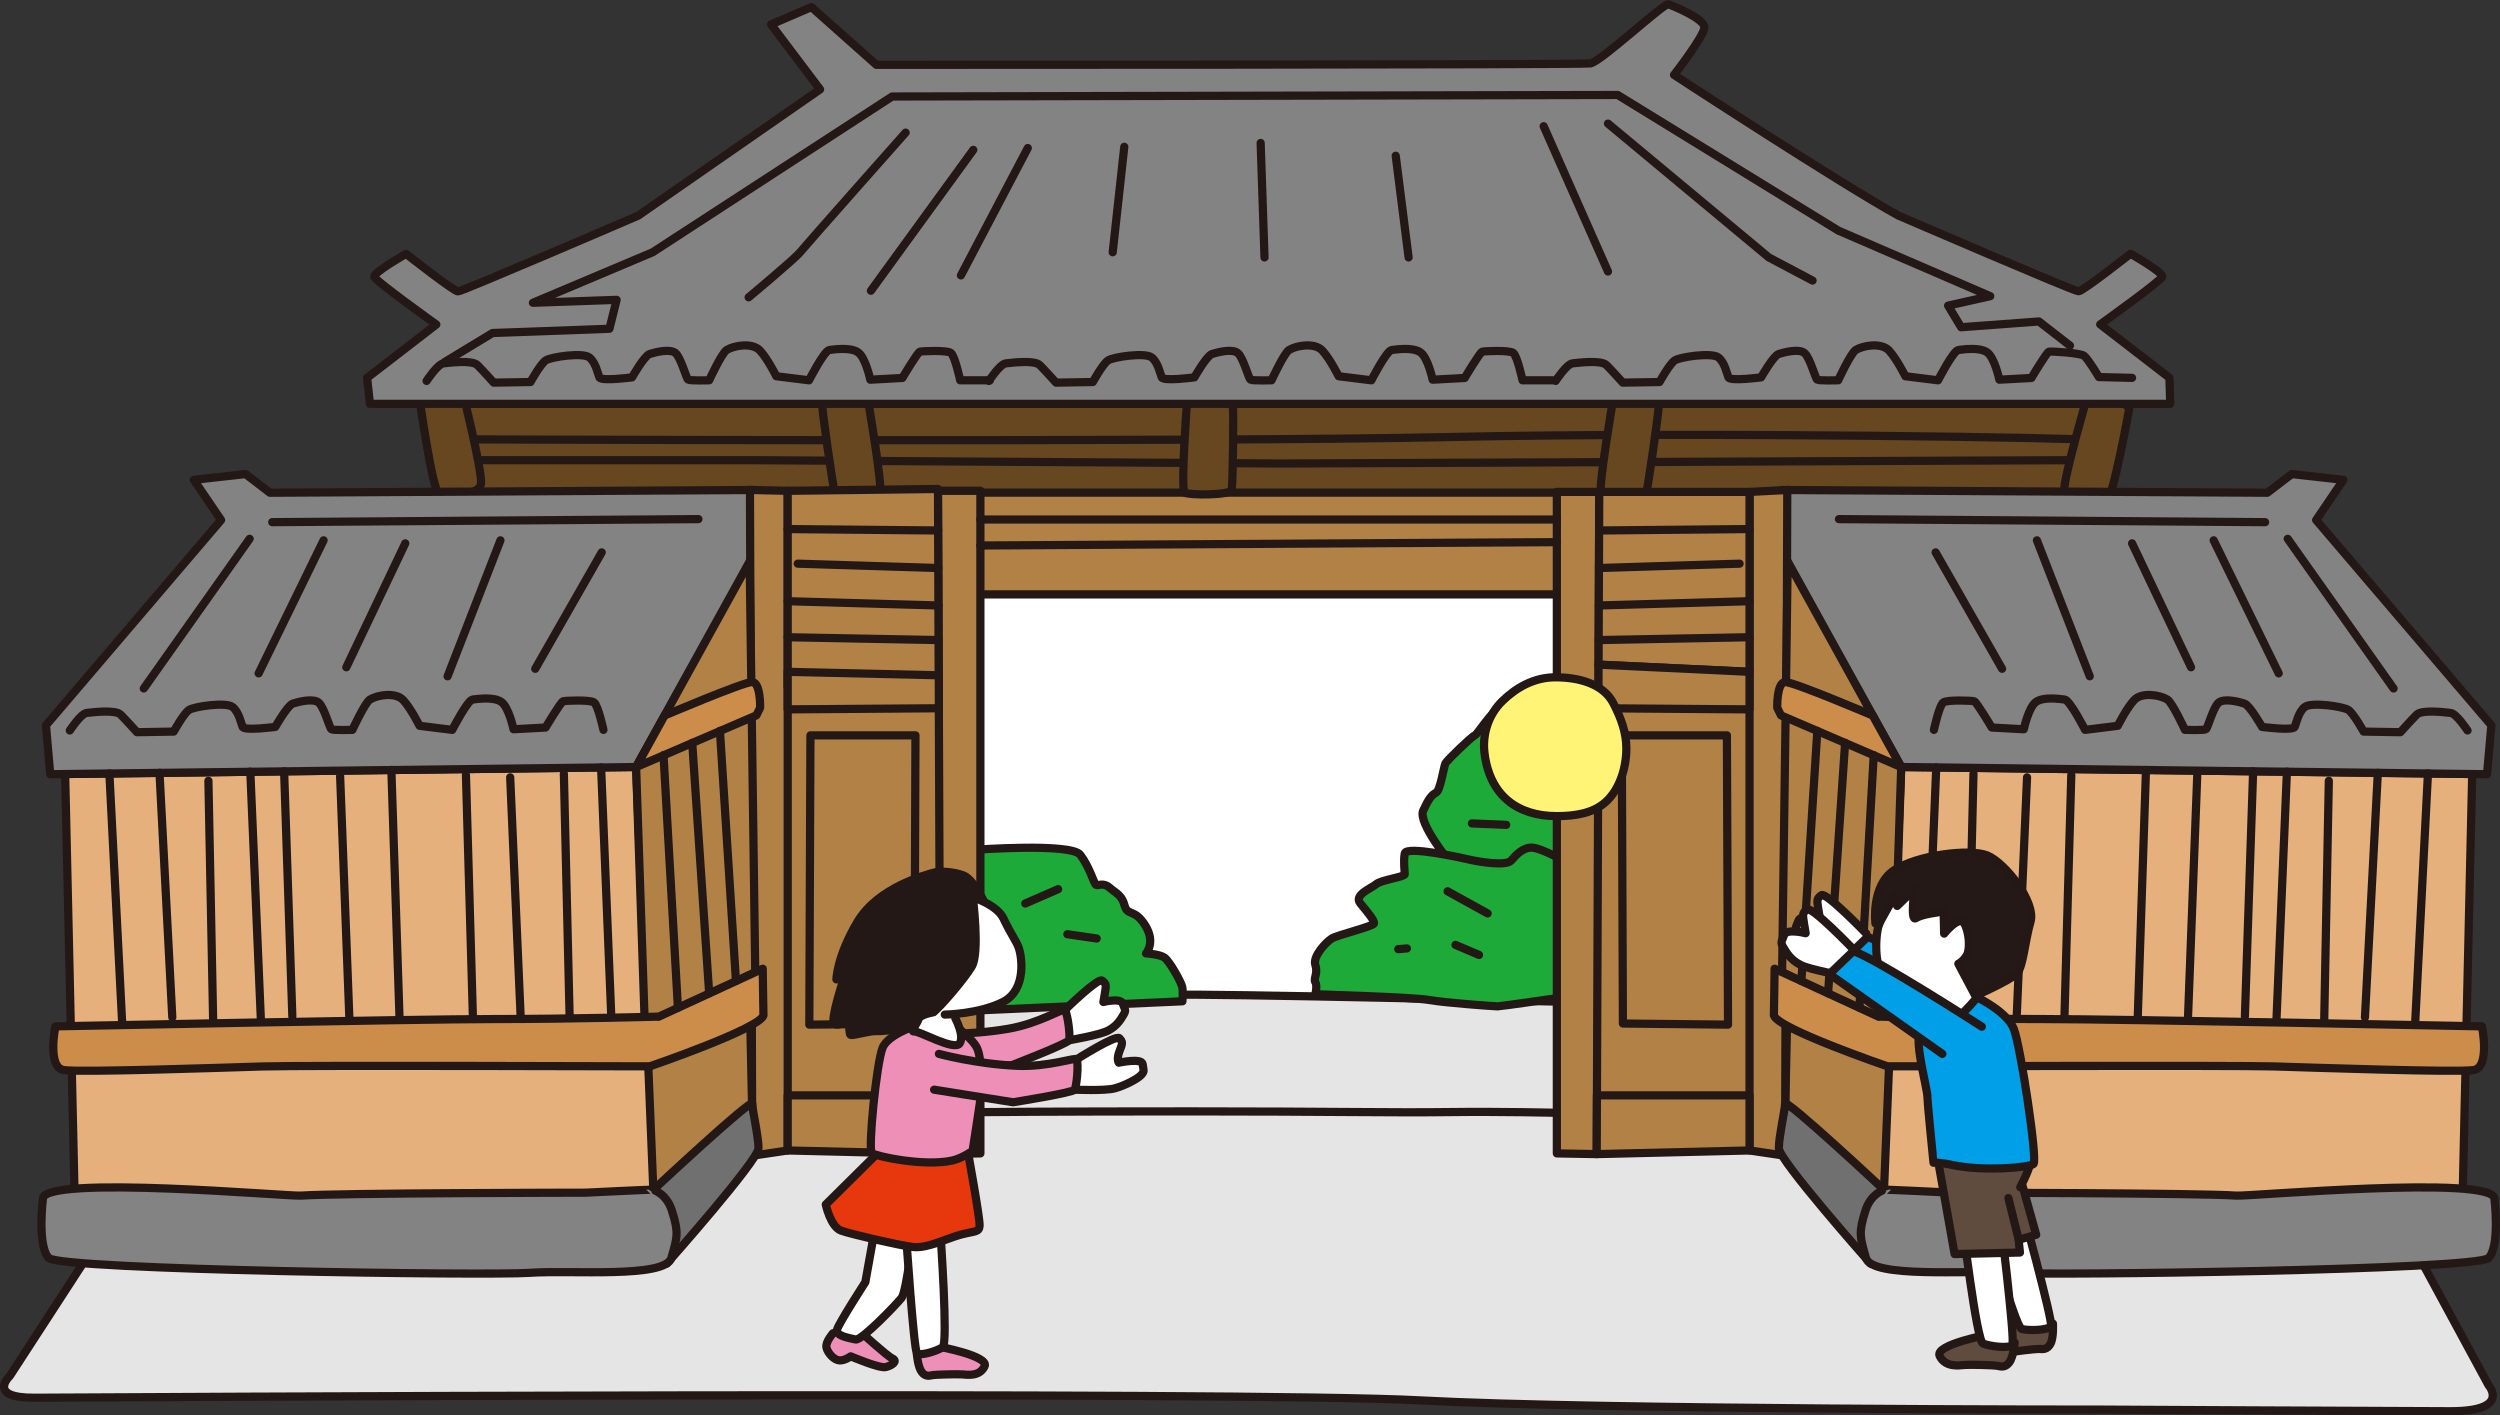 <?xml version="1.0" encoding="UTF-8"?><svg id="_レイヤー_2" xmlns="http://www.w3.org/2000/svg" viewBox="0 0 246.38 139.48"><rect x="0" y="0" width="246.38" height="139.48" fill="#333333" stroke="none"/><defs><style>.cls-1{fill:#cc8d4a;}.cls-1,.cls-2,.cls-3,.cls-4,.cls-5,.cls-6,.cls-7,.cls-8,.cls-9,.cls-10,.cls-11,.cls-12,.cls-13,.cls-14,.cls-15,.cls-16,.cls-17{stroke:#231815;stroke-linecap:round;stroke-linejoin:round;stroke-width:.81px;}.cls-2{fill:#241916;}.cls-3{fill:#fff476;}.cls-4{fill:none;}.cls-5{fill:#604c3f;}.cls-6{fill:#664720;}.cls-7{fill:#e5b07b;}.cls-8{fill:#717071;}.cls-9{fill:#009fe8;}.cls-10{fill:#e5e5e6;}.cls-11{fill:#231815;}.cls-12{fill:#b28146;}.cls-13{fill:#1eaa39;}.cls-14{fill:#838383;}.cls-15{fill:#fff;}.cls-16{fill:#ee8fb8;}.cls-17{fill:#e7380d;}</style></defs><g id="_レイヤー1"><g><g><rect class="cls-15" x="75.36" y="34.89" width="97.53" height="77.03"/><g><path class="cls-10" d="M12.44,117.94L.97,135.6s-2.33,2.18,2.44,2.15c4.77-.03,119.36-.67,136.55,.26,17.19,.93,67.31,.91,67.31,.91,0,0,28.13,.15,34.19,.16,6.06,.01,3.79-2.57,3.79-2.57l-19.48-35.97s-100.79-2.72-110.48-2.5c-9.69,.21-47.72,1.04-47.72,1.04L12.44,117.94Z"/><path class="cls-13" d="M142.94,85.02s-3.24-3.94-2.68-5.14c.56-1.2,.85-1.55,1.27-1.76,.42-.21,.77-2.61,.92-2.89,.14-.28,2.54-2.61,2.89-2.75,.35-.14,2.04-3.17,3.66-3.52,1.62-.35,4.51-.7,5.14,.14,.63,.85,1.55,16.62,1.55,17.11"/><path class="cls-13" d="M154.35,84.95s-2.39-1.34-3.31-1.41-1.62,.7-2.11,1.27c-.49,.56-3.1,.14-4.01-.07s-6.34-1.41-6.48-.63c-.14,.77,0,1.76,0,2.04s-2.32,.56-2.82,.99c-.49,.42-2.25,1.06-1.55,1.9,.7,.85,1.41,1.69,1.34,1.97-.07,.28-3.59,1.13-4.16,1.48-.56,.35-1.9,1.76-1.62,2.61,.28,.85-.21,1.34,0,1.69,.21,.35,0,1.2,0,1.2,0,0,9.65,.28,11.2,.56,1.55,.28,6.48,.63,6.76,.63s6.62-.92,6.62-.92l.14-13.31Z"/><path class="cls-13" d="M96.04,83.75s9.51-.7,10.42,.49c.92,1.2,1.34,2.82,1.55,2.96,.21,.14,.7-.28,1.34,.28,.63,.56,1.2,.7,1.48,1.76s.99,.28,2.04,1.97,.07,2.75,.07,2.75c0,0,1.34,.07,1.83,.42,.49,.35,1.69,2.47,1.76,2.96,.07,.49,0,1.34,0,1.34l-20.64,.92,.14-15.85Z"/><line class="cls-13" x1="147.24" y1="75.37" x2="149.28" y2="76.99"/><line class="cls-13" x1="145.06" y1="81.15" x2="148.44" y2="81.29"/><line class="cls-13" x1="142.66" y1="87.84" x2="146.61" y2="90.02"/><line class="cls-13" x1="137.8" y1="93.54" x2="138.65" y2="93.47"/><line class="cls-13" x1="143.44" y1="93.12" x2="145.76" y2="94.11"/><line class="cls-13" x1="104.28" y1="87.63" x2="101.04" y2="89.04"/><line class="cls-13" x1="105.19" y1="92.07" x2="108.08" y2="92.49"/><line class="cls-13" x1="100.19" y1="94.04" x2="96.39" y2="96.29"/><path class="cls-10" d="M97.02,109.6s6.69-.07,20.28-.07,19.86,.14,25.29,.07c5.42-.07,10.84,.07,10.84,.07"/><rect class="cls-12" x="95.5" y="44.7" width="57.96" height="13.88"/><polygon class="cls-6" points="206.53 48.55 44.46 48.55 41.34 39.79 206.36 39.79 206.53 48.55"/><path class="cls-6" d="M42.99,43.29s75.47,.32,99.89-.22c24.42-.54,63.55,.09,63.55,.32,0,.23,.7,1.63,.7,1.63l-2.52,.33s-76.2,.33-78.4,.33-50.42-.33-52.2-.33h-30.29c-1.05,0-2.3-2.06-.73-2.06Z"/><path class="cls-6" d="M116.99,39.47s-.66,8.81-.24,9.08c.42,.27,4.54,.27,4.64-.27,.1-.54,.21-7.86,.1-8.26-.1-.41-3.46-1.63-4.51-.54Z"/><path class="cls-6" d="M159.07,38.81s-1.64,9.48-1.26,9.8c.38,.32,4.27,.54,4.43,.01s1.29-8.3,1.23-8.72c-.06-.42-3.24-2.05-4.41-1.1Z"/><path class="cls-6" d="M85.44,38.81s1.64,9.48,1.26,9.8c-.38,.32-4.27,.54-4.43,.01s-1.29-8.3-1.23-8.72c.06-.42,3.24-2.05,4.41-1.1Z"/><path class="cls-6" d="M41.34,39.27s1.28,9.16,1.92,9.38c.65,.21,4.04,.31,4.15-1.02,.11-1.33-1.99-9.73-1.99-9.73,0,0-3.03-.03-4.08,1.37Z"/><path class="cls-6" d="M209.84,40.27s-1.64,9.1-2.3,9.29c-.65,.19-4.05,.14-4.11-1.19-.06-1.33,2.38-9.64,2.38-9.64,0,0,3.03,.1,4.02,1.54Z"/><g><path class="cls-14" d="M213.8,37.23l-6.82-5.26s5.97-4.27,6.11-4.69c.14-.43-3.13-2.27-3.13-2.27,0,0-4.69,3.7-5.12,3.7s-17.76-7.47-17.76-7.47c-5.69-3.13-22.1-13.86-22.1-13.86,0,0,2.99-3.84,2.99-4.69s-3.13-2.13-3.55-2.27c-.43-.14-6.68,5.69-7.68,5.83-1,.14-68.81,.14-70.37,.14l-6.4-5.69-3.98,1.71,4.83,6.4-17.92,12.44s-17.34,7.47-17.76,7.47-5.12-3.7-5.12-3.7c0,0-3.27,1.85-3.13,2.27s6.11,4.69,6.11,4.69l-6.82,5.26,.28,2.56H213.88l-.08-2.56Z"/><polyline class="cls-4" points="204 34.06 200.94 31.68 193.27 32.25 191.99 30.12 196.14 29.19 181.18 22.73 159.43 9.36 87.92 9.51 64.32 24.86 52.52 29.84 60.77 29.55 60.06 32.4 48.54 32.82 43.85 35.66"/><path class="cls-4" d="M42.04,37.54s1.09-1.67,1.67-1.73c.58-.06,2.82-.35,3.34,.17,.52,.52,1.61,1.73,1.61,1.73l3.62-.06s.98-1.78,1.5-2.13c.52-.35,3.68-.81,4.31-.29,.63,.52,.81,1.55,.98,1.96s3.22,0,3.22,0c0,0,1.21-2.13,1.73-2.3s2.07-.58,2.59-.06c.52,.52,1.03,2.47,1.21,2.59,.17,.11,2.07,.06,2.07,.06,0,0,1.24-2.69,1.73-2.99,.75-.46,2.53-.75,3.28,.06,.75,.81,1.61,2.53,1.61,2.53l3.22,.4s1.5-2.93,2.01-2.99c.52-.06,2.07-.29,2.82,.23,.75,.52,1.21,2.7,1.21,2.7l3.16-.17s1.5-2.53,1.73-2.59,2.65-.17,3.05,.12c.4,.29,.92,2.7,.92,2.7h2.93"/><path class="cls-4" d="M97.46,37.54s1.09-1.67,1.67-1.73c.58-.06,2.82-.35,3.34,.17s1.61,1.73,1.61,1.73l3.62-.06s.98-1.78,1.5-2.13c.52-.35,3.68-.81,4.31-.29,.63,.52,.81,1.55,.98,1.96s3.22,0,3.22,0c0,0,1.21-2.13,1.73-2.3,.52-.17,2.07-.58,2.59-.06,.52,.52,1.03,2.47,1.21,2.59,.17,.11,2.07,.06,2.07,.06,0,0,1.24-2.69,1.73-2.99,.75-.46,2.53-.75,3.28,.06,.75,.81,1.61,2.53,1.61,2.53l3.22,.4s1.5-2.93,2.01-2.99c.52-.06,2.07-.29,2.82,.23,.75,.52,1.21,2.7,1.21,2.7l3.16-.17s1.5-2.53,1.73-2.59c.23-.06,2.65-.17,3.05,.12,.4,.29,.92,2.7,.92,2.7h2.93"/><path class="cls-4" d="M153.31,37.54s1.09-1.67,1.67-1.73c.58-.06,2.82-.35,3.34,.17s1.61,1.73,1.61,1.73l3.62-.06s.98-1.78,1.5-2.13c.52-.35,3.68-.81,4.31-.29,.63,.52,.81,1.55,.98,1.96s3.22,0,3.22,0c0,0,1.21-2.13,1.73-2.3s2.07-.58,2.59-.06c.52,.52,1.03,2.47,1.21,2.59,.17,.11,2.07,.06,2.07,.06,0,0,1.24-2.69,1.73-2.99,.75-.46,2.53-.75,3.28,.06,.75,.81,1.61,2.53,1.61,2.53l3.22,.4s1.5-2.93,2.01-2.99c.52-.06,2.07-.29,2.82,.23,.75,.52,1.21,2.7,1.21,2.7l3.16-.17s1.5-2.53,1.73-2.59c.23-.06,3.05,.12,3.45,.4,.4,.29,1.47,2.1,1.47,2.1l3.27,.08"/><path class="cls-4" d="M89.25,13.07s-9.89,11.15-10.4,11.79c-.51,.64-5.07,4.44-5.07,4.44"/><polyline class="cls-4" points="158.47 12.18 174.32 25.37 178.63 27.65"/><line class="cls-4" x1="152.13" y1="12.44" x2="158.47" y2="26.76"/><line class="cls-4" x1="137.55" y1="15.35" x2="138.82" y2="25.37"/><line class="cls-4" x1="124.24" y1="14.09" x2="124.62" y2="25.37"/><line class="cls-4" x1="110.8" y1="14.47" x2="109.66" y2="24.86"/><line class="cls-4" x1="101.29" y1="14.59" x2="94.7" y2="27.14"/></g><line class="cls-4" x1="95.92" y1="14.77" x2="85.83" y2="28.65"/><g><path class="cls-12" d="M73.47,109.97l-10.26,8.73-2.46-16.44,13.13-4.27,.23,10.54c.01,.55-.23,1.09-.65,1.45Z"/><path class="cls-12" d="M81.15,65.81s-4.38,.88-4.48,1.38c-.11,.5,0,43.97,0,43.97,0,0,17.4-1.38,17.51-2.01,.11-.63-.43-42.46-.43-42.46l-12.6-.88Z"/><polygon class="cls-7" points="6.42 76.28 7.49 123.97 64.66 123.97 62.69 75.59 6.42 76.28"/><polygon class="cls-14" points="26.6 48.56 24.2 46.72 19.1 47.29 21.79 51.25 4.53 71.48 4.95 76.3 62.69 75.59 74.58 54.28 74.49 48.29 26.6 48.56"/><path class="cls-4" d="M6.88,71.99s1.09-1.67,1.67-1.73c.58-.06,2.82-.35,3.34,.17s1.61,1.73,1.61,1.73l3.62-.06s.98-1.78,1.5-2.13c.52-.35,3.68-.81,4.31-.29,.63,.52,.81,1.55,.98,1.96,.17,.4,3.22,0,3.22,0,0,0,1.21-2.13,1.73-2.3,.52-.17,2.07-.58,2.59-.06,.52,.52,1.03,2.47,1.21,2.59,.17,.12,2.07,.06,2.07,.06,0,0,1.24-2.69,1.73-2.99,.75-.46,2.53-.75,3.28,.06,.75,.81,1.61,2.53,1.61,2.53l3.22,.4s1.5-2.93,2.01-2.99c.52-.06,2.07-.29,2.82,.23,.75,.52,1.21,2.7,1.21,2.7l3.16-.17s1.5-2.53,1.73-2.59c.23-.06,2.65-.17,3.05,.12s.92,2.7,.92,2.7"/><line class="cls-4" x1="26.83" y1="51.46" x2="68.83" y2="51.16"/><line class="cls-4" x1="24.6" y1="53.1" x2="14.17" y2="67.85"/><line class="cls-4" x1="31.89" y1="53.25" x2="25.49" y2="66.36"/><line class="cls-4" x1="39.94" y1="53.55" x2="34.13" y2="65.76"/><line class="cls-4" x1="49.32" y1="53.25" x2="44.11" y2="66.65"/><line class="cls-4" x1="59.3" y1="54.44" x2="52.75" y2="65.91"/><polyline class="cls-12" points="73.72 48.28 77.63 48.37 77.63 113.38 74.14 113.9 73.91 48.29"/><polygon class="cls-12" points="92.44 48.37 92.44 48.37 92.7 113.74 96.62 113.67 96.62 48.37 92.44 48.37"/><polygon class="cls-12" points="62.69 75.59 63.56 101.44 74.43 95.8 73.88 55.33 62.69 75.59"/><line class="cls-12" x1="10.78" y1="76.22" x2="12.05" y2="101.02"/><line class="cls-12" x1="15.72" y1="76.16" x2="16.98" y2="100.26"/><line class="cls-12" x1="20.54" y1="76.95" x2="21.01" y2="100.85"/><line class="cls-12" x1="24.67" y1="76.05" x2="25.72" y2="100.76"/><line class="cls-12" x1="28" y1="76.01" x2="28.81" y2="100.15"/><line class="cls-12" x1="33.52" y1="76.49" x2="34.44" y2="100.61"/><line class="cls-12" x1="38.57" y1="75.88" x2="39.38" y2="100.54"/><line class="cls-12" x1="45.92" y1="76.38" x2="46.61" y2="100.44"/><line class="cls-12" x1="50.28" y1="76.61" x2="51.32" y2="100.42"/><line class="cls-12" x1="55.57" y1="76.26" x2="56.14" y2="100.37"/><line class="cls-12" x1="59.24" y1="75.63" x2="60.27" y2="100.84"/><path class="cls-1" d="M64.9,100.19s-8.61,.24-16.15,.24-43.29,.72-43.29,.72c0,0-.84,4.07,.84,4.31,1.67,.24,15.67-.24,19.61-.36,3.95-.12,38.13-.01,38.13-.01,0,0,10.84-3.71,11.2-5.02,0,0-.03-1.82-.04-2.42,0-.6-.03-2.18-.03-2.18l-10.28,4.74Z"/><path class="cls-1" d="M65.49,70.52s7.75-3.3,8.62-3.3,.8,2.53,.8,2.53l-.37,.75-11.85,5.1,2.8-5.07Z"/><polygon class="cls-12" points="77.63 48.37 92.44 48.19 92.51 66.97 77.63 67.68 77.63 48.37"/><line class="cls-12" x1="77.63" y1="52.14" x2="92.46" y2="52.28"/><line class="cls-12" x1="78.62" y1="55.55" x2="92.47" y2="55.98"/><line class="cls-12" x1="77.63" y1="59.25" x2="92.49" y2="59.67"/><line class="cls-12" x1="77.63" y1="62.8" x2="92.5" y2="63.08"/><line class="cls-12" x1="65.39" y1="74.42" x2="66.81" y2="99.31"/><line class="cls-12" x1="68.22" y1="73.21" x2="69.89" y2="97.89"/><line class="cls-12" x1="70.95" y1="72.03" x2="72.53" y2="96.68"/><polygon class="cls-12" points="77.63 113.38 92.7 113.74 92.67 107.95 77.63 107.95 77.63 113.38"/><polygon class="cls-12" points="77.63 66.21 77.63 69.91 92.53 69.8 92.52 66.55 77.63 66.21"/><polygon class="cls-12" points="79.87 72.47 79.76 100.98 90.12 100.87 90.22 72.47 79.87 72.47"/><path class="cls-8" d="M64.39,117.26s9.75-9.11,9.75-8.48c0,.63,.61,3.2,.61,4.38s-9.04,11.37-9.04,11.37"/><path class="cls-14" d="M4.23,118.13s-.58,4.68,.58,5.85c1.17,1.17,43.27,1.75,47.37,1.46,4.09-.29,13.41,.57,13.99-1.48,.58-2.05,.75-2.45,.04-4.67-.54-1.69-1.83-2.01-1.83-2.04,0-.04-6.65,.29-6.65,.29,0,0-24.39,.03-28.07,.29-1.3,.09-25.29-2.05-25.44,.29Z"/></g><g><path class="cls-12" d="M176.59,109.97l10.26,8.73,2.46-16.44-13.13-4.27-.23,10.54c-.01,.55,.23,1.09,.65,1.45Z"/><path class="cls-12" d="M168.91,65.81s4.38,.88,4.48,1.38c.11,.5,0,43.97,0,43.97,0,0-17.4-1.38-17.51-2.01-.11-.63,.43-42.46,.43-42.46l12.6-.88Z"/><polygon class="cls-7" points="243.64 76.28 242.56 123.97 185.4 123.97 187.37 75.59 243.64 76.28"/><polygon class="cls-14" points="223.45 48.56 225.86 46.72 230.95 47.29 228.26 51.25 245.53 71.48 245.1 76.3 187.37 75.59 175.48 54.28 175.57 48.29 223.45 48.56"/><path class="cls-4" d="M243.18,71.99s-1.09-1.67-1.67-1.73c-.58-.06-2.82-.35-3.34,.17-.52,.52-1.61,1.73-1.61,1.73l-3.62-.06s-.98-1.78-1.5-2.13c-.52-.35-3.68-.81-4.31-.29-.63,.52-.81,1.55-.98,1.96-.17,.4-3.22,0-3.22,0,0,0-1.21-2.13-1.73-2.3-.52-.17-2.07-.58-2.59-.06s-1.03,2.47-1.21,2.59c-.17,.12-2.07,.06-2.07,.06,0,0-1.24-2.69-1.73-2.99-.75-.46-2.53-.75-3.28,.06-.75,.81-1.61,2.53-1.61,2.53l-3.22,.4s-1.5-2.93-2.01-2.99c-.52-.06-2.07-.29-2.82,.23-.75,.52-1.21,2.7-1.21,2.7l-3.16-.17s-1.5-2.53-1.73-2.59c-.23-.06-2.65-.17-3.05,.12s-.92,2.7-.92,2.7"/><line class="cls-4" x1="223.23" y1="51.46" x2="181.23" y2="51.16"/><line class="cls-4" x1="225.46" y1="53.1" x2="235.89" y2="67.85"/><line class="cls-4" x1="218.16" y1="53.25" x2="224.57" y2="66.36"/><line class="cls-4" x1="210.12" y1="53.55" x2="215.93" y2="65.76"/><line class="cls-4" x1="200.74" y1="53.25" x2="205.95" y2="66.65"/><line class="cls-4" x1="190.76" y1="54.44" x2="197.31" y2="65.91"/><polyline class="cls-12" points="176.33 48.28 172.42 48.48 172.42 113.38 175.92 113.9 176.14 48.29"/><polygon class="cls-12" points="157.83 48.48 157.61 48.48 157.36 113.74 153.43 113.67 153.43 48.48 157.83 48.48"/><polygon class="cls-12" points="187.37 75.59 186.5 101.44 175.63 95.8 176.18 55.33 187.37 75.59"/><line class="cls-12" x1="239.28" y1="76.22" x2="238.01" y2="101.02"/><line class="cls-12" x1="234.34" y1="76.16" x2="233.07" y2="100.26"/><line class="cls-12" x1="229.51" y1="76.95" x2="229.05" y2="100.85"/><line class="cls-12" x1="225.38" y1="76.05" x2="224.34" y2="100.76"/><line class="cls-12" x1="222.05" y1="76.01" x2="221.24" y2="100.15"/><line class="cls-12" x1="216.54" y1="76.49" x2="215.62" y2="100.61"/><line class="cls-12" x1="211.49" y1="75.88" x2="210.67" y2="100.54"/><line class="cls-12" x1="204.13" y1="76.38" x2="203.45" y2="100.44"/><line class="cls-12" x1="199.77" y1="76.61" x2="198.74" y2="100.42"/><line class="cls-12" x1="194.49" y1="76.26" x2="193.91" y2="100.37"/><line class="cls-12" x1="190.82" y1="75.63" x2="189.78" y2="100.84"/><path class="cls-1" d="M185.16,100.19s8.61,.24,16.15,.24,43.29,.72,43.29,.72c0,0,.84,4.07-.84,4.31-1.67,.24-15.67-.24-19.61-.36s-38.13-.01-38.13-.01c0,0-10.84-3.71-11.2-5.02,0,0,.03-1.82,.04-2.42,0-.6,.03-2.18,.03-2.18l10.28,4.74Z"/><path class="cls-1" d="M184.57,70.52s-7.75-3.3-8.62-3.3-.8,2.53-.8,2.53l.37,.75,11.85,5.1-2.8-5.07Z"/><polygon class="cls-12" points="172.42 48.48 157.61 48.48 157.54 65.5 172.42 66.21 172.42 48.48"/><line class="cls-12" x1="172.42" y1="52.14" x2="157.6" y2="52.28"/><line class="cls-12" x1="171.44" y1="55.55" x2="157.58" y2="55.98"/><line class="cls-12" x1="172.42" y1="59.25" x2="157.57" y2="59.67"/><line class="cls-12" x1="172.42" y1="62.8" x2="157.55" y2="63.08"/><line class="cls-12" x1="184.66" y1="74.42" x2="183.25" y2="99.31"/><line class="cls-12" x1="181.84" y1="73.21" x2="180.16" y2="97.89"/><line class="cls-12" x1="179.1" y1="72.03" x2="177.53" y2="96.68"/><polygon class="cls-12" points="172.42 113.38 157.36 113.74 157.38 107.95 172.42 107.95 172.42 113.38"/><polygon class="cls-12" points="172.42 66.21 172.42 69.91 157.53 69.8 157.54 65.5 172.42 66.21"/><polygon class="cls-12" points="170.19 72.47 170.3 100.98 159.94 100.87 159.83 72.47 170.19 72.47"/><path class="cls-8" d="M185.67,117.26s-9.75-9.11-9.75-8.48c0,.63-.61,3.2-.61,4.38s9.04,11.37,9.04,11.37"/><path class="cls-14" d="M245.83,118.13s.58,4.68-.58,5.85c-1.17,1.17-43.27,1.75-47.37,1.46-4.09-.29-13.41,.57-13.99-1.48-.58-2.05-.75-2.45-.04-4.67,.54-1.69,1.83-2.01,1.83-2.04,0-.04,6.65,.29,6.65,.29,0,0,24.39,.03,28.07,.29,1.3,.09,25.29-2.05,25.44,.29Z"/></g><line class="cls-12" x1="96.61" y1="53.76" x2="153.42" y2="53.43"/><line class="cls-12" x1="96.62" y1="51.2" x2="153.43" y2="51.2"/></g></g><g><path class="cls-15" d="M104.94,99.54s3.27-3.21,3.67-2.9c.4,.31,.43,.37,.28,1.24l-.15,.87s1.7-.44,1.91,.16c.21,.6,.36,.62,.08,1.09s-.65,1.12-1.53,1.57c-.88,.45-3.83,.95-3.83,.95"/><path class="cls-16" d="M91.54,101.86s3.77,.22,7.81-.47c3.05-.52,5.45-2.07,5.59-1.86,.32,.48,.54,2.63,.43,2.97s-5.67,2.48-5.67,2.48l-7.87,.42"/><path class="cls-15" d="M106.12,104.39s3.87-2.45,4.2-2.07,.34,.45,.01,1.27c-.32,.82-.07,1.14-.07,1.14,0,0,2.27-.49,2.35,.14s.22,.68-.15,1.08c-.38,.4-1.64,1.05-2.6,1.31-.96,.26-3.94,.13-3.94,.13"/><path class="cls-16" d="M82.1,131.39s-.78,.87-.65,1.42,.75,1.23,1.28,1.26,1.11-.4,1.11-.4c0,0,2.83,1.21,3.45,1.06s1.21-.58,.67-.84c-.54-.25-3.2-2.68-3.2-2.68"/><path class="cls-15" d="M90.07,121.04s-.72,6.23-1.21,6.86c-.49,.62-3.96,4.25-4.54,4.11-.58-.14-2.02-.34-1.82-1s2.78-4.65,2.78-4.65l1.01-5.63"/><path class="cls-16" d="M92.46,132.7s5.08,.93,4.57,1.96c-.51,1.03-1.69,.83-2.2,.79-.51-.04-2.64,.02-2.92,.07-.28,.05-.67,.2-1.06-.29s-.49-1.76-.49-1.76"/><path class="cls-15" d="M92.7,121.78s.74,10.65,.21,10.99c-.52,.35-2.22,.91-2.54,.59-.32-.31-1.08-11.74-1.08-11.74"/><path class="cls-17" d="M95.33,113.2s1.28,6.98,1.21,7.62c-.06,.64-.44,.48-1.87,.86-1.44,.39-3.29,1.39-4.73,1.21-1.43-.18-6.01-1.24-7.05-1.61-1.03-.37-1.51-2.57-1.51-2.57l5.29-5.24"/><path class="cls-16" d="M90.86,100.89s-3.28,.9-3.88,2.38c-.6,1.49-1.45,10.07-1.06,10.37,.39,.31,5.11,1.35,7.93,.73,.96-.21,2-.95,2-.95,0,0,.75-4.82,.82-5.4,.07-.57,.13-3.55-.36-4.69s-3.19-3-3.19-3"/><path class="cls-11" d="M96.86,88.61s-.96-1.97-1.93-2.34c-.97-.37-2.33-.45-2.98-.25-.65,.2-5.42,1.4-7.45,4.84-2.04,3.44-2.07,5.66-2.07,5.66l.77-.22s-1.44,4.29-.97,4.6c.47,.31,1.48-.43,1.48-.43,0,0-.07,1.42,.12,1.52,.2,.1,1.97-.43,2.53-.37,.56,.05,4.07-.31,5.31-1.26,1.23-.95,2.81-1.63,4.06-3.99,1.25-2.36,1.51-3.68,1.51-3.68"/><path class="cls-15" d="M93.11,99.99s3.37-.04,5.74-1.25,1.83-4.54,1.56-5.3-.69-1.19-1.52-2.93c-.63-1.33-3.02-2.09-3.02-2.09,0,0,.71,5.53-.11,6.85-.82,1.33-2.98,3.84-3.76,4.49,0,0-1.34,.22-1.47,.67-.13,.45-.89,1.29-.41,1.23,.48-.06,3.92,1.92,4.45,1.18,.52-.74-.42-2.48-.42-2.48"/><path class="cls-16" d="M92.53,103.86s3.64,1,7.73,1.18c3.09,.13,5.77-.88,5.85-.64,.21,.54-.02,2.69-.2,2.99-.17,.3-6.07,1.24-6.07,1.24l-7.78-1.24"/></g><path class="cls-3" d="M160.28,73.75c0,2-.7,4.07-2.01,5.26-1.22,1.12-2.98,1.42-4.85,1.42-3.86,0-6.61-2.02-7.12-6.22-.22-1.78,.34-3.74,1.77-5.13,1.38-1.34,3.14-2.33,5.21-2.33,2.33,0,4.73,.64,5.72,2.56,.77,1.49,1.28,2.9,1.28,4.44Z"/><g><path class="cls-15" d="M183.92,92s-3.97-4.12-4.41-3.78c-.45,.34-.47,.41-.31,1.38l.16,.96s-1.89-.49-2.12,.17c-.23,.66-.4,.68-.09,1.21s.72,1.24,1.7,1.74c.98,.5,4.25,1.06,4.25,1.06"/><path class="cls-9" d="M196.72,99.78s-10.72-6.9-12.67-7.44l-2.35,2.26,11.13,7.86"/><path class="cls-5" d="M199.9,129.93s-5.43,1.84-4.7,2.89c.73,1.05,2,.64,2.55,.51,.55-.13,2.9-.41,3.21-.39,.31,.01,.77,.12,1.11-.49,.34-.61,.25-2.01,.25-2.01"/><path class="cls-15" d="M195.47,119.37s3.1,11.43,3.78,11.61c.67,.17,2.66,.14,2.88-.3,.22-.45-3.14-12.7-3.14-12.7"/><path class="cls-5" d="M196.23,131.47s-5.64,1.03-5.07,2.17c.57,1.14,1.88,.93,2.44,.88,.56-.05,2.93,.02,3.24,.08,.31,.06,.75,.23,1.17-.32,.43-.55,.54-1.96,.54-1.96"/><path class="cls-15" d="M193.39,120.38s1.4,11.77,2.04,12.03c.64,.27,2.61,.53,2.89,.12,.29-.41-1.25-13.02-1.25-13.02"/><path class="cls-5" d="M190.82,113.38l1.81,10.21,6.44-.15-.13-1.26,1.73-.49-1.4-5.02s-.39,.77,0,0c.56-1.11,1.18-2.58,.86-3.15"/><path class="cls-2" d="M184.83,91.01s-.46-3.72,1.83-5.24,7.49-2.16,9.2-1.46c1.71,.7,4.82,4.57,4.25,6.54s-.7,4.38-1.33,5.08c-.63,.7-4.82,2.54-4.82,2.54"/><g><path class="cls-15" d="M182.51,93.41s-3.97-4.12-4.41-3.78c-.45,.34-.47,.41-.31,1.38l.16,.96s-1.89-.49-2.12,.17c-.23,.66-.4,.68-.09,1.21,.31,.52,.72,1.24,1.7,1.74s4.25,1.06,4.25,1.06"/><path class="cls-9" d="M195,98.37s2.8,1.36,3.46,3.01c.66,1.65,2.38,13,1.94,13.34-.43,.34-4.98,.76-8.11,.07-1.07-.24-1.74-.2-1.74-.2-.02-.11-.62-6.26-.6-6.43,.07-.64-1.28-5.23-.74-6.5,.55-1.27,3.27-3.9,3.27-3.9"/><path class="cls-15" d="M194.78,98.34l-1.78-3.36s.44-.19,.82-.82,.25-2.35-.25-3.17c-.51-.82-1.97,1.02-1.97,1.02l-.06-2.41-.57,.32s-1.59,.19-2.16,.57c-.57,.38-.13-2.86-.13-2.86l-1.71,1.65-.23-1.14c-.87,1.83-1.3,2.28-1.59,3.08-.29,.8-.79,5.16,1.7,6.44,2.49,1.27,4.43,1.15,4.43,1.15h0c-.26,.56,.11,1.73,.52,2.3,.55,.78,.97-.81,1.39-1.1,.63-.44,1.59-1.65,1.59-1.65Z"/></g><path class="cls-9" d="M195.31,101.18s-10.72-6.9-12.67-7.44l-2.35,2.26,11.13,7.86"/><line class="cls-5" x1="197.93" y1="118.07" x2="198.95" y2="122.18"/></g></g></g></svg>